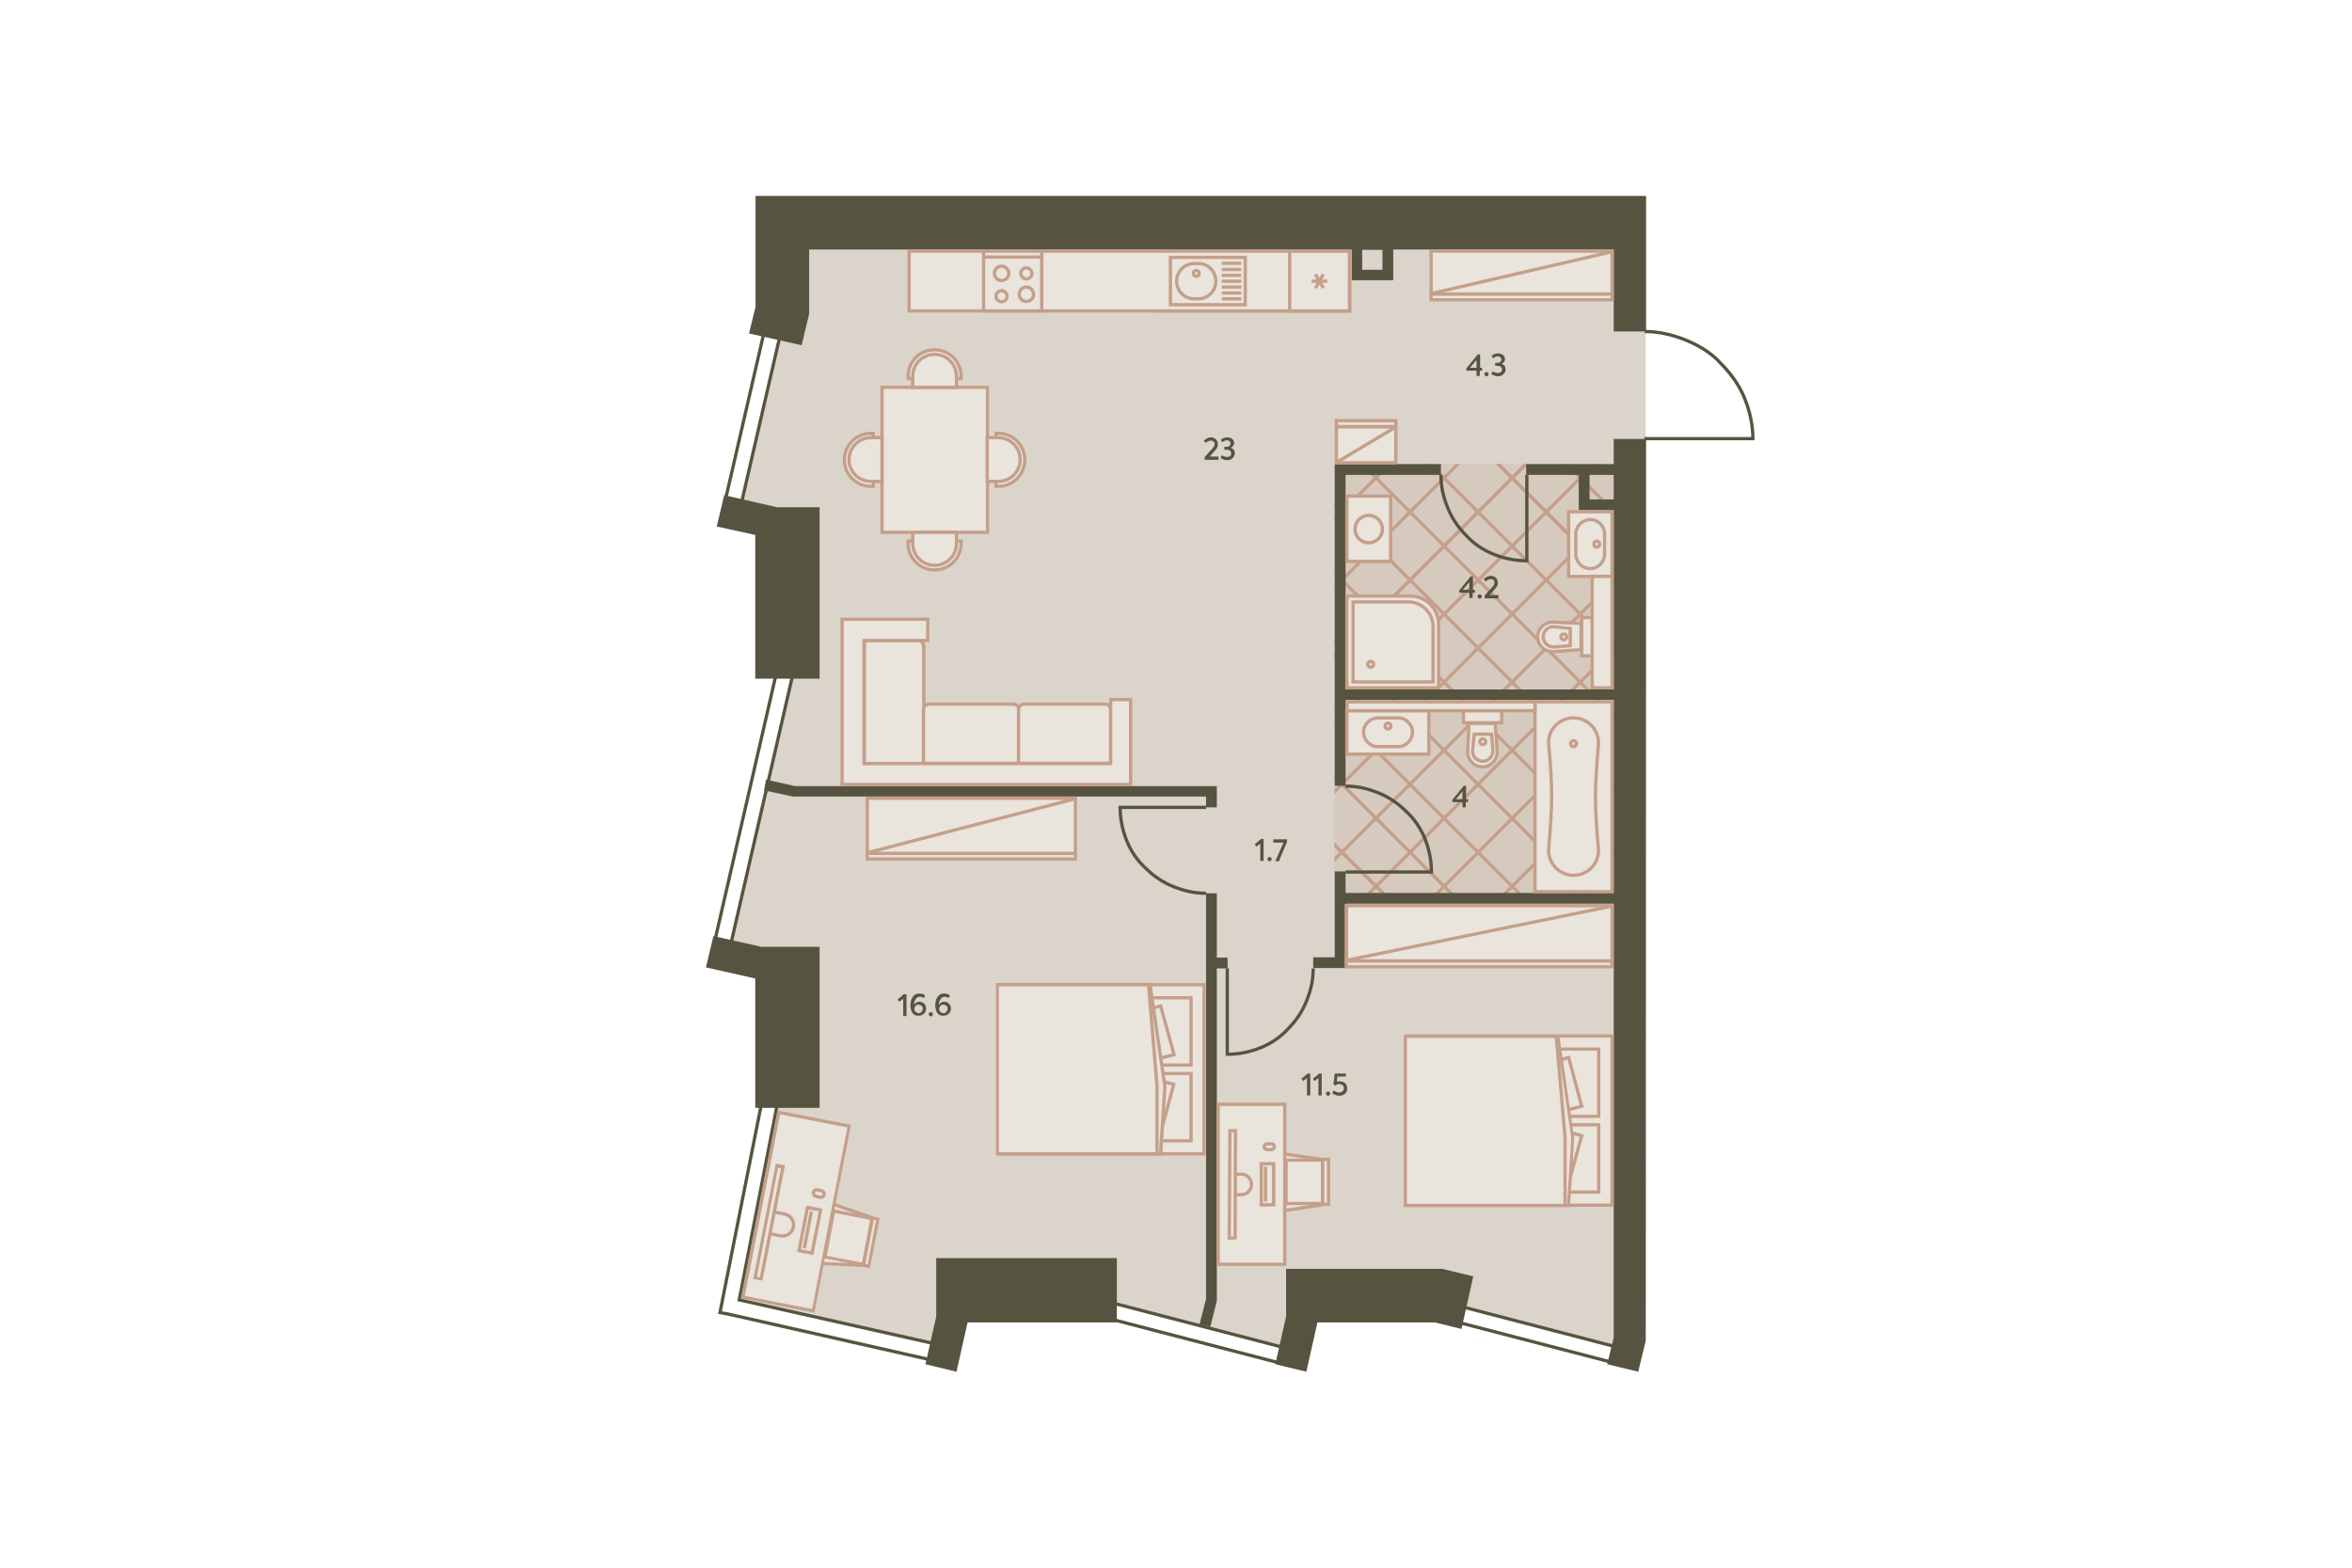 <?xml version="1.0" encoding="utf-8"?>
<!-- Generator: Adobe Illustrator 24.2.0, SVG Export Plug-In . SVG Version: 6.00 Build 0)  -->
<!DOCTYPE svg PUBLIC "-//W3C//DTD SVG 1.1//EN" "http://www.w3.org/Graphics/SVG/1.1/DTD/svg11.dtd">
<svg version="1.1" id="_x31__x5F_2" xmlns:x="http://ns.adobe.com/Extensibility/1.0/" xmlns:i="http://ns.adobe.com/AdobeIllustrator/10.0/" xmlns:graph="http://ns.adobe.com/Graphs/1.0/"
	 xmlns="http://www.w3.org/2000/svg" xmlns:xlink="http://www.w3.org/1999/xlink" x="0px" y="0px" viewBox="0 0 720 480"
	 style="enable-background:new 0 0 720 480;" xml:space="preserve">
<style type="text/css">
	.st0{fill:#DBD4CA;}
	.st1{clip-path:url(#SVGID_2_);}
	.st2{fill:none;stroke:#C49F8A;stroke-miterlimit:10;}
	.st3{opacity:0.3;clip-path:url(#SVGID_4_);}
	.st4{opacity:0.7;fill:#C49F8A;enable-background:new    ;}
	.st5{fill:none;stroke:#565440;}
	.st6{fill:none;stroke:#565440;stroke-width:1;stroke-miterlimit:4;}
	.st7{fill:#565440;}
	.st8{fill:#E9E4DC;}
	.st9{fill:#C49F8A;}
	.st10{fill:#E9E4DC;stroke:#C49F8A;}
	.st11{fill:#E9E4DC;stroke:#C49F8A;stroke-width:1;stroke-miterlimit:4;}
	.st12{fill:none;stroke:#C49F8A;}
	.st13{fill:#E9E4DC;stroke:#C49F8A;stroke-linejoin:round;}
	.st14{fill:#E9E4DC;stroke:#C49F8A;stroke-width:1;stroke-miterlimit:4;}
	.st15{opacity:0.76;}
	.st16{fill:#3F3F3F;fill-opacity:0;}
</style>
<polygon id="Floor_1_" class="st0" points="503.8,406.2 503.8,60 231.2,60 231.2,94.9 229.5,100.8 238.6,103.4 225.1,162.1 
	242.7,163.7 242.7,206.5 221.9,296.5 234.7,298.7 237.8,338.3 226.8,397.5 291.9,412.7 294.7,399.1 341.1,398.9 400.3,414 
	403,402.7 448.6,400.3 502.4,414 "/>
<g id="Wet_Floor_1_">
	<g>
		<g>
			<g>
				<defs>
					<rect id="SVGID_1_" x="408.5" y="142.1" width="87.5" height="133.4"/>
				</defs>
				<clipPath id="SVGID_2_">
					<use xlink:href="#SVGID_1_"  style="overflow:visible;"/>
				</clipPath>
				<g class="st1">
					<g>
						<line class="st2" x1="139.8" y1="156.8" x2="473.3" y2="-176.7"/>
						<line class="st2" x1="129.4" y1="146.3" x2="462.9" y2="-187.2"/>
						<line class="st2" x1="150.3" y1="167.2" x2="483.7" y2="-166.3"/>
						<line class="st2" x1="160.7" y1="177.6" x2="494.2" y2="-155.9"/>
						<line class="st2" x1="171.1" y1="188" x2="504.6" y2="-145.5"/>
						<line class="st2" x1="181.5" y1="198.4" x2="515" y2="-135"/>
						<line class="st2" x1="191.9" y1="208.9" x2="525.4" y2="-124.6"/>
						<line class="st2" x1="202.4" y1="219.3" x2="535.8" y2="-114.2"/>
						<line class="st2" x1="212.8" y1="229.7" x2="546.3" y2="-103.8"/>
						<line class="st2" x1="223.2" y1="240.1" x2="556.7" y2="-93.4"/>
						<line class="st2" x1="212.8" y1="229.7" x2="546.3" y2="-103.8"/>
						<line class="st2" x1="233.6" y1="250.5" x2="567.1" y2="-82.9"/>
						<line class="st2" x1="244.1" y1="261" x2="577.5" y2="-72.5"/>
						<line class="st2" x1="254.5" y1="271.4" x2="588" y2="-62.1"/>
						<line class="st2" x1="264.9" y1="281.8" x2="598.4" y2="-51.7"/>
						<line class="st2" x1="275.3" y1="292.2" x2="608.8" y2="-41.3"/>
						<line class="st2" x1="285.7" y1="302.7" x2="619.2" y2="-30.8"/>
						<line class="st2" x1="296.2" y1="313.1" x2="629.6" y2="-20.4"/>
						<line class="st2" x1="306.6" y1="323.5" x2="640.1" y2="-10"/>
						<line class="st2" x1="296.2" y1="313.1" x2="629.6" y2="-20.4"/>
						<line class="st2" x1="317" y1="333.9" x2="650.5" y2="0.4"/>
						<line class="st2" x1="327.4" y1="344.3" x2="660.9" y2="10.9"/>
						<line class="st2" x1="337.8" y1="354.8" x2="671.3" y2="21.3"/>
						<line class="st2" x1="348.3" y1="365.2" x2="681.7" y2="31.7"/>
						<line class="st2" x1="358.7" y1="375.6" x2="692.2" y2="42.1"/>
						<line class="st2" x1="369.1" y1="386" x2="702.6" y2="52.5"/>
						<line class="st2" x1="379.5" y1="396.4" x2="713" y2="63"/>
						<line class="st2" x1="389.9" y1="406.9" x2="723.4" y2="73.4"/>
						<line class="st2" x1="379.5" y1="396.4" x2="713" y2="63"/>
						<line class="st2" x1="400.4" y1="417.3" x2="733.9" y2="83.8"/>
						<line class="st2" x1="410.8" y1="427.7" x2="744.3" y2="94.2"/>
						<line class="st2" x1="421.2" y1="438.1" x2="754.7" y2="104.6"/>
						<line class="st2" x1="431.6" y1="448.6" x2="765.1" y2="115.1"/>
						<line class="st2" x1="442.1" y1="459" x2="775.5" y2="125.5"/>
						<line class="st2" x1="452.5" y1="469.4" x2="786" y2="135.9"/>
						<line class="st2" x1="462.9" y1="479.8" x2="796.4" y2="146.3"/>
					</g>
					<g>
						<line class="st2" x1="473.3" y1="469.4" x2="139.8" y2="135.9"/>
						<line class="st2" x1="462.9" y1="479.8" x2="129.4" y2="146.3"/>
						<line class="st2" x1="483.7" y1="459" x2="150.3" y2="125.5"/>
						<line class="st2" x1="494.2" y1="448.6" x2="160.7" y2="115.1"/>
						<line class="st2" x1="504.6" y1="438.1" x2="171.1" y2="104.6"/>
						<line class="st2" x1="515" y1="427.7" x2="181.5" y2="94.2"/>
						<line class="st2" x1="525.4" y1="417.3" x2="191.9" y2="83.8"/>
						<line class="st2" x1="535.8" y1="406.9" x2="202.4" y2="73.4"/>
						<line class="st2" x1="546.3" y1="396.4" x2="212.8" y2="63"/>
						<line class="st2" x1="556.7" y1="386" x2="223.2" y2="52.5"/>
						<line class="st2" x1="546.3" y1="396.4" x2="212.8" y2="63"/>
						<line class="st2" x1="567.1" y1="375.6" x2="233.6" y2="42.1"/>
						<line class="st2" x1="577.5" y1="365.2" x2="244.1" y2="31.7"/>
						<line class="st2" x1="588" y1="354.8" x2="254.5" y2="21.3"/>
						<line class="st2" x1="598.4" y1="344.3" x2="264.9" y2="10.9"/>
						<line class="st2" x1="608.8" y1="333.9" x2="275.3" y2="0.4"/>
						<line class="st2" x1="619.2" y1="323.5" x2="285.7" y2="-10"/>
						<line class="st2" x1="629.6" y1="313.1" x2="296.2" y2="-20.4"/>
						<line class="st2" x1="640.1" y1="302.7" x2="306.6" y2="-30.8"/>
						<line class="st2" x1="629.6" y1="313.1" x2="296.2" y2="-20.4"/>
						<line class="st2" x1="650.5" y1="292.2" x2="317" y2="-41.3"/>
						<line class="st2" x1="660.9" y1="281.8" x2="327.4" y2="-51.7"/>
						<line class="st2" x1="671.3" y1="271.4" x2="337.8" y2="-62.1"/>
						<line class="st2" x1="681.7" y1="261" x2="348.3" y2="-72.5"/>
						<line class="st2" x1="692.2" y1="250.5" x2="358.7" y2="-82.9"/>
						<line class="st2" x1="702.6" y1="240.1" x2="369.1" y2="-93.4"/>
						<line class="st2" x1="713" y1="229.7" x2="379.5" y2="-103.8"/>
						<line class="st2" x1="723.4" y1="219.3" x2="389.9" y2="-114.2"/>
						<line class="st2" x1="713" y1="229.7" x2="379.5" y2="-103.8"/>
						<line class="st2" x1="733.9" y1="208.9" x2="400.4" y2="-124.6"/>
						<line class="st2" x1="744.3" y1="198.4" x2="410.8" y2="-135"/>
						<line class="st2" x1="754.7" y1="188" x2="421.2" y2="-145.5"/>
						<line class="st2" x1="765.1" y1="177.6" x2="431.6" y2="-155.9"/>
						<line class="st2" x1="775.5" y1="167.2" x2="442.1" y2="-166.3"/>
						<line class="st2" x1="786" y1="156.8" x2="452.5" y2="-176.7"/>
						<line class="st2" x1="796.4" y1="146.3" x2="462.9" y2="-187.2"/>
					</g>
				</g>
			</g>
		</g>
	</g>
	<g>
		<g>
			<g>
				<defs>
					<rect id="SVGID_3_" x="408.5" y="142.1" width="87.5" height="133.4"/>
				</defs>
				<clipPath id="SVGID_4_">
					<use xlink:href="#SVGID_3_"  style="overflow:visible;"/>
				</clipPath>
				<g class="st3">
					<rect x="301.8" y="-25.2" class="st4" width="322.2" height="322.2"/>
				</g>
			</g>
		</g>
	</g>
</g>
<g id="Windows_1_">
	<path class="st5" d="M238.8,102.7l-11.8,51.2l-4.9-1l11.8-51.2L238.8,102.7z"/>
	<path class="st5" d="M242.7,206.5l-19.1,83.1l-4.9-1l19.1-83.1L242.7,206.5z"/>
	<polygon class="st5" points="285.1,416.4 286.4,411.5 226.3,398 241.7,318.8 237.1,317.8 220.4,401.9 222.7,402.3 	"/>
	
		<rect x="364.1" y="378.5" transform="matrix(0.252 -0.968 0.968 0.252 -120.574 660.293)" class="st6" width="4.9" height="59.1"/>
	
		<rect x="469.1" y="381.8" transform="matrix(0.252 -0.968 0.968 0.252 -42.658 762.416)" class="st6" width="4.9" height="53.9"/>
</g>
<path id="Doors_1_" class="st5" d="M369.2,273.5c-3.6,0-6.6-0.7-9.9-2c-3.3-1.3-6.2-3.3-8.5-5.6c-2.6-2.3-4.6-5.3-5.9-8.5
	c-1.3-3.3-2-6.6-2-10.2h26.3 M411.9,240.7c3.6,0,6.6,0.7,9.9,2c3.3,1.3,6.2,3.3,8.5,5.6c2.6,2.3,4.6,5.3,5.9,8.5
	c1.3,3.3,2,6.6,2,10.2h-26.3 M441.1,145.4c0,3.6,0.7,6.6,2,9.9c1.3,3.3,3.3,6.2,5.6,8.5c2.3,2.6,5.3,4.6,8.5,5.9
	c3.3,1.3,6.6,2,10.2,2v-26.3 M402,296.5c0,3.6-0.7,6.6-2,9.9c-1.3,3.3-3.3,6.2-5.6,8.5c-2.3,2.6-5.3,4.6-8.5,5.9
	c-3.3,1.3-6.6,2-10.2,2v-26.3 M503.5,101.5c4.3,0,8.5,1,12.5,2.6c3.9,1.6,7.9,3.9,10.8,7.2c3,3,5.6,6.6,7.2,10.5
	c1.6,3.9,2.6,8.2,2.6,12.5h-33.2"/>
<g id="Walls">
	<path class="st7" d="M247.7,96.1V76.4l166.1,0v9.4h12.7v-9.4H494v25.1h9.9V60l-272.6,0v33.9l-2,8.2l16.1,3.6L247.7,96.1z
		 M423.2,82.6H417v-6.1h6.2V82.6z"/>
	<polygon class="st7" points="231.2,207.8 250.9,207.8 250.9,155.3 237.8,155.3 221.7,151.6 219.4,161.2 231.2,163.8 	"/>
	<polygon class="st7" points="233.1,289.9 218.4,286.6 216.1,296.2 231.2,299.6 231.2,339.2 250.9,339.2 250.9,289.9 	"/>
	<polygon class="st7" points="286.6,385.2 286.6,403.1 283.3,417.7 292.8,420 296.2,404.9 341.9,404.9 341.9,385.2 	"/>
	<polygon class="st7" points="441.5,388.5 393.7,388.5 393.7,403.1 390.4,417.7 399.9,420 403.3,404.9 439.2,404.9 447.4,406.9 
		451,390.8 441.5,388.5 	"/>
	<polygon class="st7" points="372.5,247.2 372.5,240.7 243.4,240.7 234.5,238.7 233.9,242 242.7,243.9 369.2,243.9 369.2,247.2 	"/>
	<path class="st7" d="M503.9,134.4H494v7.7h-26.8v3.3h16.1v10.8H494v54.9l-82.1,0v-65.7h29.2v-3.3l-32.5,0v98.5h3.3v-26.3H494
		l0,59.1h-82.1v-6.6h-3.3v26.3H402v3.3h9.9l0-19.7H494v132.8l-2,8.2l9.5,2.3l2.3-9.5L503.9,134.4z M486.6,152.9v-7.5h7.4v7.5H486.6z
		"/>
	<polygon class="st7" points="372.5,273.5 369.2,273.5 369.2,397.7 367.2,405.5 370.5,406.2 372.5,398.3 372.5,296.5 375.8,296.5 
		375.8,293.2 372.5,293.2 	"/>
</g>
<g id="Furniture">
	<g>
		<g>
			<rect x="430.9" y="317.2" class="st8" width="62.6" height="51.8"/>
			<path class="st9" d="M493,317.7v50.8h-61.6l0-50.8L493,317.7 M494,316.7l-63.6,0l0,52.8H494V316.7L494,316.7z"/>
		</g>
		<rect x="473.7" y="321.2" class="st10" width="15.7" height="20.6"/>
		<rect x="473.7" y="344.4" class="st10" width="15.7" height="20.6"/>
		<polygon class="st11" points="480.2,323.8 484.2,338.7 469,342.7 464.9,327.8 		"/>
		<polygon class="st11" points="469,343.7 484.2,347.7 480.1,362.6 464.9,358.6 		"/>
		<g>
			<polygon class="st8" points="430.2,369 430.2,317.3 476.9,317.3 481.5,348.4 480.2,369 			"/>
			<path class="st9" d="M476.5,317.8l4.5,30.7l-1.3,20.1h-0.1l-48.9,0v-50.8H476.5 M477.3,316.8H477h-47.3v52.8l49.9,0h1l1.3-21.1
				L477.3,316.8L477.3,316.8z"/>
		</g>
		<polyline class="st12" points="479.1,368.8 479.1,348.2 476.4,317.3 		"/>
	</g>
	<g>
		<g>
			<rect x="306" y="301.5" class="st8" width="62.6" height="51.8"/>
			<path class="st9" d="M368.1,302v50.8h-61.6l0-50.8H368.1 M369.1,301h-63.6l0,52.8h63.6V301L369.1,301z"/>
		</g>
		<rect x="348.9" y="305.5" class="st10" width="15.7" height="20.6"/>
		<rect x="348.9" y="328.7" class="st10" width="15.7" height="20.6"/>
		<polygon class="st11" points="355.3,308 359.4,322.9 344.2,326.9 340.1,312 		"/>
		<polygon class="st11" points="344.1,328 359.3,332 355.3,346.9 340.1,342.9 		"/>
		<g>
			<polygon class="st8" points="305.4,353.3 305.4,301.5 352,301.5 356.7,332.7 355.3,353.3 			"/>
			<path class="st9" d="M351.6,302l4.5,30.7l-1.3,20.1h-0.1l-48.9,0V302H351.6 M352.5,301h-0.3h-47.3v52.8l49.9,0h1l1.3-21.1
				L352.5,301L352.5,301z"/>
		</g>
		<polyline class="st12" points="354.2,353.1 354.2,332.5 351.6,301.6 		"/>
	</g>
	<g>
		<g>
			<rect x="412.1" y="294.2" class="st8" width="81.3" height="1.8"/>
			<path class="st9" d="M412.6,294.7l80.3,0v0.8l-80.3,0V294.7 M411.6,293.7v2.8l82.3,0v-2.8L411.6,293.7L411.6,293.7z"/>
		</g>
		<g>
			<rect x="412.1" y="277.3" class="st8" width="81.3" height="16.9"/>
			<path class="st9" d="M412.6,277.8H493l0,15.9h-80.3V277.8 M411.6,276.8v17.9H494l0-17.9H411.6L411.6,276.8z"/>
		</g>
		<path class="st10" d="M493.6,277.4l-81.8,16.7"/>
	</g>
	<g>
		<g>
			<rect x="265.5" y="261.2" class="st8" width="63.7" height="1.8"/>
			<path class="st9" d="M266,261.7l62.7,0v0.8l-62.7,0V261.7 M265,260.7v2.8l64.7,0v-2.8L265,260.7L265,260.7z"/>
		</g>
		<g>
			<rect x="265.5" y="244.4" class="st8" width="63.7" height="16.9"/>
			<path class="st9" d="M266,244.9l62.7,0v15.9H266L266,244.9 M265,243.9l0,17.9h64.7v-17.9L265,243.9L265,243.9z"/>
		</g>
		<path class="st10" d="M329.4,244.5l-64.3,16.7"/>
	</g>
	<g>
		<g>
			<rect x="409.1" y="128.8" class="st8" width="18.2" height="1.8"/>
			<path class="st9" d="M426.8,129.3v0.8l-17.2,0v-0.8H426.8 M427.8,128.3h-19.2v2.8l19.2,0V128.3L427.8,128.3z"/>
		</g>
		<g>
			<rect x="409.1" y="130.7" class="st8" width="18.2" height="11"/>
			<path class="st9" d="M426.8,131.2v10h-17.2l0-10H426.8 M427.8,130.2h-19.2l0,12h19.2V130.2L427.8,130.2z"/>
		</g>
		<path class="st10" d="M409.1,141.6l18.1-10.8"/>
	</g>
	<g>
		<g>
			<rect x="438.1" y="90" class="st8" width="55.4" height="1.8"/>
			<path class="st9" d="M438.6,90.5l54.4,0v0.8h-54.4V90.5 M437.6,89.5v2.8H494v-2.8L437.6,89.5L437.6,89.5z"/>
		</g>
		<g>
			<rect x="438.1" y="76.9" class="st8" width="55.4" height="13.1"/>
			<path class="st9" d="M493,77.4v12.1l-54.4,0l0-12.1H493 M494,76.4h-56.4l0,14.1l56.4,0V76.4L494,76.4z"/>
		</g>
		<path class="st10" d="M493.4,77.1L438,89.9"/>
	</g>
	<g>
		<g>
			<rect x="469.9" y="214.9" class="st8" width="23.6" height="58.1"/>
			<path class="st9" d="M470.4,272.5l22.6,0l0-57.1l-22.6,0L470.4,272.5 M469.4,273.5l0-59.1l24.6,0l0,59.1L469.4,273.5L469.4,273.5
				z"/>
		</g>
		<g>
			<g>
				<path class="st13" d="M481.7,219.8c4.5,0,8,3.9,7.6,8.3c-0.4,4.9-0.9,11.1-0.9,15.8c0,4.6,0.4,10.8,0.9,15.8
					c0.4,4.5-3.1,8.3-7.6,8.3s-8-3.9-7.6-8.3c0.4-4.9,0.9-11.1,0.9-15.8c0-4.6-0.4-10.8-0.9-15.8
					C473.6,223.7,477.2,219.8,481.7,219.8z"/>
				<ellipse class="st13" cx="481.7" cy="227.7" rx="0.9" ry="0.9"/>
			</g>
		</g>
	</g>
	<g>
		<g>
			<rect x="412.4" y="151.9" class="st8" width="13.4" height="20"/>
			<path class="st9" d="M425.2,152.4v19h-12.4v-19L425.2,152.4 M426.2,151.4l-14.4,0v21h14.4V151.4L426.2,151.4z"/>
		</g>
		<g>
			<path class="st8" d="M419,166.1c-2.3,0-4.2-1.9-4.2-4.2s1.9-4.2,4.2-4.2s4.2,1.9,4.2,4.2S421.4,166.1,419,166.1z"/>
			<path class="st9" d="M419,158.3c2,0,3.7,1.7,3.7,3.7c0,2-1.7,3.7-3.7,3.7c-2,0-3.7-1.7-3.7-3.7C415.4,159.9,417,158.3,419,158.3
				 M419,157.3c-2.6,0-4.7,2.1-4.7,4.7c0,2.6,2.1,4.7,4.7,4.7c2.6,0,4.7-2.1,4.7-4.7C423.7,159.4,421.6,157.3,419,157.3L419,157.3z"
				/>
		</g>
	</g>
	<g>
		<path class="st10" d="M270,163v-44.4h32.3V163H270z"/>
		<path class="st10" d="M278,115.9v-0.7c0-4.5,3.6-8.1,8.1-8.1c4.5,0,8.1,3.6,8.1,8.1v0.7H278z"/>
		<path class="st10" d="M279.4,118.6v-3.4c0-3.7,3-6.7,6.7-6.7c3.7,0,6.7,3,6.7,6.7v3.4H279.4z"/>
		<path class="st10" d="M278,165.7v0.7c0,4.5,3.6,8.1,8.1,8.1c4.5,0,8.1-3.6,8.1-8.1v-0.7H278z"/>
		<path class="st10" d="M279.4,163v3.4c0,3.7,3,6.7,6.7,6.7c3.7,0,6.7-3,6.7-6.7V163H279.4z"/>
		<path class="st10" d="M267.3,132.7h-0.7c-4.5,0-8.1,3.6-8.1,8.1c0,4.5,3.6,8.1,8.1,8.1h0.7V132.7z"/>
		<path class="st10" d="M270,134h-3.4c-3.7,0-6.7,3-6.7,6.7c0,3.7,3,6.7,6.7,6.7h3.4V134z"/>
		<path class="st10" d="M304.9,132.7h0.7c4.5,0,8.1,3.6,8.1,8.1c0,4.5-3.6,8.1-8.1,8.1h-0.7V132.7z"/>
		<path class="st10" d="M302.2,134h3.4c3.7,0,6.7,3,6.7,6.7c0,3.7-3,6.7-6.7,6.7h-3.4V134z"/>
	</g>
	<g>
		<path class="st10" d="M266.8,372.8l-2.9,14.6l-13.6-0.6l3.6-18.5L266.8,372.8z"/>
		<g>
			
				<rect x="214.9" y="360" transform="matrix(0.191 -0.982 0.982 0.191 -166.995 539.285)" class="st8" width="57.6" height="21.9"/>
			<path class="st9" d="M238.8,341.2l20.6,4l-10.8,55.6l-20.6-4L238.8,341.2 M238,340l-11.2,57.5l22.5,4.4l11.2-57.5L238,340
				L238,340z"/>
		</g>
		<path class="st12" d="M248.4,370.9l-2.2,11.3 M251.2,370.5l-2.6,13.2l-4-0.8l2.6-13.2L251.2,370.5z"/>
		<path class="st14" d="M252.3,365.8L252.3,365.8c-0.1,0.5-0.6,0.9-1.2,0.8l-1.3-0.3c-0.5-0.1-0.9-0.6-0.8-1.2l0,0
			c0.1-0.5,0.6-0.9,1.2-0.8l1.3,0.3C252.1,364.7,252.4,365.3,252.3,365.8z"/>
		<path class="st10" d="M240.2,371.7c1.8,0.4,3,2.1,2.7,4c-0.4,1.8-2.1,3-4,2.7l-3.3-0.7l1.3-6.6L240.2,371.7z"/>
		<g>
			
				<rect x="217.9" y="373.3" transform="matrix(0.191 -0.982 0.982 0.191 -176.89 533.856)" class="st8" width="35" height="1.9"/>
			<path class="st9" d="M238.2,357.5l0.9,0.2l-6.5,33.4l-0.9-0.2L238.2,357.5 M237.5,356.3l-6.9,35.3l2.8,0.5l6.9-35.3L237.5,356.3
				L237.5,356.3z"/>
		</g>
		<g>
			
				<rect x="252.6" y="373" transform="matrix(0.191 -0.982 0.982 0.191 -161.848 561.604)" class="st8" width="14.3" height="12"/>
			<path class="st9" d="M255.6,371.4l10.8,2.1l-2.5,13.1l-10.8-2.1L255.6,371.4 M254.8,370.2l-2.9,15l12.8,2.5l2.9-15L254.8,370.2
				L254.8,370.2z"/>
		</g>
		<g>
			
				<rect x="259.2" y="379.5" transform="matrix(0.191 -0.982 0.982 0.191 -157.695 569.354)" class="st8" width="14.7" height="1.7"/>
			<path class="st9" d="M267.5,373.5l0.7,0.1l-2.6,13.5l-0.7-0.1L267.5,373.5 M266.7,372.4l-3,15.4l2.6,0.5l3-15.4L266.7,372.4
				L266.7,372.4z"/>
		</g>
	</g>
	<g id="Sink_2">
		<g id="Rectangle_16_x5F_11">
			<rect x="412.3" y="217.6" class="st8" width="25.1" height="13.3"/>
			<path class="st9" d="M436.9,218.1v12.3l-24.1,0v-12.3L436.9,218.1 M437.9,217.1l-26.1,0v14.3l26.1,0V217.1L437.9,217.1z"/>
		</g>
		<path id="Rectangle_19_x5F_5" class="st10" d="M417.4,224.2L417.4,224.2c0,2.4,2,4.4,4.4,4.4h6.2c2.4,0,4.4-2,4.4-4.4l0,0
			c0-2.4-2-4.4-4.4-4.4h-6.2C419.3,219.9,417.4,221.8,417.4,224.2z"/>
		<circle id="Ellipse_7_x5F_2" class="st10" cx="424.9" cy="222.3" r="0.9"/>
	</g>
	<g id="Sink_2_2_">
		<g id="Rectangle_16_x5F_11_2_">
			<rect x="480.2" y="156.7" class="st8" width="13.3" height="19.8"/>
			<path class="st9" d="M493,157.2V176h-12.3v-18.8H493 M494,156.2h-14.3V177H494V156.2L494,156.2z"/>
		</g>
		<path id="Rectangle_19_x5F_5_2_" class="st10" d="M486.8,159.1L486.8,159.1c-2.4,0-4.4,2-4.4,4.4l0,6.2c0,2.4,2,4.4,4.4,4.4l0,0
			c2.4,0,4.4-2,4.4-4.4l0-6.2C491.2,161,489.2,159.1,486.8,159.1z"/>
		<circle id="Ellipse_7_x5F_2_2_" class="st10" cx="488.8" cy="166.6" r="0.9"/>
	</g>
	<g id="Toilet_2_">
		<g id="Rectangle_21_2_">
			<rect x="448" y="217.6" class="st8" width="11.7" height="3.7"/>
			<path class="st9" d="M459.2,218.1v2.7l-10.7,0v-2.7L459.2,218.1 M460.2,217.1l-12.7,0v4.7l12.7,0V217.1L460.2,217.1z"/>
		</g>
		<path id="Rectangle_19_x5F_2_2_" class="st10" d="M449.3,229.9c-0.2,2.6,1.9,4.9,4.5,4.9l0,0c2.6,0,4.7-2.2,4.5-4.9l-0.6-8.4l-8,0
			L449.3,229.9z"/>
		<path id="Rectangle_18_x5F_13_2_" class="st10" d="M450.8,229.7c-0.2,1.8,1.3,3.4,3.1,3.4l0,0c1.8,0,3.2-1.6,3.1-3.4l-0.4-4.9
			l-5.3,0L450.8,229.7z"/>
		<ellipse id="Ellipse_6_x5F_2_2_" class="st10" cx="453.9" cy="227.1" rx="0.9" ry="0.9"/>
	</g>
	<g id="Toilet_3_">
		<g id="Rectangle_21_3_">
			<rect x="484.2" y="189.1" class="st8" width="3.7" height="11.7"/>
			<path class="st9" d="M487.4,189.6l0,10.7h-2.7l0-10.7H487.4 M488.4,188.6h-4.7l0,12.7h4.7L488.4,188.6L488.4,188.6z"/>
		</g>
		<path id="Rectangle_19_x5F_2_3_" class="st10" d="M475.6,190.5c-2.6-0.2-4.9,1.9-4.9,4.5l0,0c0,2.6,2.2,4.7,4.9,4.5l8.4-0.6v-8
			L475.6,190.5z"/>
		<path id="Rectangle_18_x5F_13_3_" class="st10" d="M475.8,191.9c-1.8-0.2-3.4,1.3-3.4,3.1l0,0c0,1.8,1.6,3.2,3.4,3.1l4.9-0.4
			l0-5.3L475.8,191.9z"/>
		<ellipse id="Ellipse_6_x5F_2_3_" class="st10" cx="478.7" cy="195" rx="0.9" ry="0.9"/>
	</g>
	<g>
		<path class="st10" d="M282.7,197.7c0-0.9-0.7-1.6-1.6-1.6h-16.5v37.7h18.2V197.7z"/>
		<path class="st10" d="M311.9,217.2c0-0.9-0.8-1.6-1.7-1.6h-25.8c-0.9,0-1.7,0.7-1.7,1.6v16.5h29.2V217.2z"/>
		<path class="st10" d="M340,217.2c0-0.9-0.7-1.6-1.7-1.6h-24.8c-0.9,0-1.7,0.7-1.7,1.6v16.5H340V217.2z"/>
		<path class="st10" d="M340,214.2h6.1v26h-88.3v-50.6H284v6.5h-19.5v37.7H340V214.2z"/>
	</g>
	<g id="Shower">
		<path id="Rectangle_22" class="st10" d="M412.3,182.5v28.1h28.1v-19.4c0-4.8-3.9-8.7-8.7-8.7H412.3z"/>
		<path id="Rectangle_22_1_" class="st10" d="M414.2,184.3v24.5h24.5v-16.9c0-4.2-3.4-7.6-7.6-7.6H414.2z"/>
		<ellipse id="Ellipse_6_x5F_4" class="st10" cx="419.6" cy="203.4" rx="0.9" ry="0.9"/>
	</g>
	<g>
		<path class="st10" d="M404.7,355l0,13.9l-12.6,1.9l0-17.6L404.7,355z"/>
		<g>
			<rect x="372.9" y="338.1" class="st8" width="20.4" height="49"/>
			<path class="st9" d="M392.8,338.6l0,48h-19.4v-48H392.8 M393.8,337.6h-21.4v50h21.4L393.8,337.6L393.8,337.6z"/>
		</g>
		<path class="st12" d="M387.4,357.2l0,10.7 M389.9,356.3l0,12.6l-3.8,0l0-12.6L389.9,356.3z"/>
		<path class="st14" d="M390.1,351.1L390.1,351.1c0,0.5-0.4,0.9-0.9,0.9l-1.3,0c-0.5,0-0.9-0.4-0.9-0.9l0,0c0-0.5,0.4-0.9,0.9-0.9
			l1.3,0C389.7,350.2,390.1,350.6,390.1,351.1z"/>
		<path class="st10" d="M380,359.5c1.7,0,3.1,1.4,3.1,3.2c0,1.7-1.4,3.1-3.2,3.1l-3.1,0l0-6.3L380,359.5z"/>
		<polygon class="st14" points="378.2,346.2 378.1,379 376.3,379.1 376.5,346.2 		"/>
		<g>
			<rect x="393.7" y="355.2" class="st8" width="11.2" height="13.3"/>
			<path class="st9" d="M404.4,355.7V368h-10.2v-12.3H404.4 M405.4,354.7h-12.2V369h12.2V354.7L405.4,354.7z"/>
		</g>
		<g>
			<rect x="404.9" y="355" class="st8" width="1.8" height="13.7"/>
			<path class="st9" d="M406.2,355.5v12.7h-0.8v-12.7H406.2 M407.2,354.5h-2.8v14.7h2.8V354.5L407.2,354.5z"/>
		</g>
	</g>
	<g>
		<rect x="487.4" y="176.5" class="st8" width="6.1" height="34.1"/>
		<path class="st9" d="M493,177v33.1h-5.1V177H493 M494,176h-7.1v35.1h7.1V176L494,176z"/>
	</g>
	<g id="Kitchen_1_">
		<g id="Rectangle_24_1_">
			<rect x="354.3" y="76.9" class="st8" width="58.9" height="18.3"/>
			<path class="st9" d="M412.7,77.4v17.3h-57.9V77.4H412.7 M413.7,76.4h-59.9v19.3h59.9V76.4L413.7,76.4z"/>
		</g>
		<g id="Rectangle_26_1_">
			<rect x="278.3" y="76.9" class="st8" width="134.7" height="18.3"/>
			<path class="st9" d="M412.6,77.4l0,17.3H278.8l0-17.3H412.6 M413.6,76.4H277.8l0,19.3h135.7L413.6,76.4L413.6,76.4z"/>
		</g>
		<g id="Rectangle_27_1_">
			<rect x="394.8" y="76.9" class="st8" width="18.3" height="18.3"/>
			<path class="st9" d="M412.6,77.4v17.3h-17.3V77.4H412.6 M413.6,76.4h-19.3v19.3h19.3V76.4L413.6,76.4z"/>
		</g>
		<g id="Sink_3_1_">
			<rect id="Rectangle_28_x5F_2_1_" x="358.3" y="78.8" class="st10" width="22.9" height="14.5"/>
			<path id="Rectangle_29_x5F_2_1_" class="st10" d="M372.2,86.1L372.2,86.1c0,3-2.4,5.4-5.4,5.4h-1.2c-3,0-5.4-2.4-5.4-5.4v0
				c0-3,2.4-5.4,5.4-5.4h1.2C369.8,80.6,372.2,83.1,372.2,86.1z"/>
			<ellipse id="Ellipse_7_x5F_3_1_" class="st10" cx="366.2" cy="83.7" rx="0.9" ry="0.9"/>
			<path id="Vector_2_1_" class="st12" d="M380,80.6l-6,0 M380,82.5l-6,0 M380,84.3h-6 M380,86.1h-6 M380,87.9l-6,0 M380,89.7h-6
				 M380,91.5h-6"/>
		</g>
		<g id="Stove_1_">
			<g id="Rectangle_25_1_">
				<rect x="301.1" y="76.9" class="st8" width="17.8" height="18.3"/>
				<path class="st9" d="M318.4,77.4l0,17.3h-16.8V77.4L318.4,77.4 M319.4,76.4l-18.8,0v19.3h18.8L319.4,76.4L319.4,76.4z"/>
			</g>
			<g id="Rectangle_28_x5F_3">
				<rect x="301.1" y="76.9" class="st8" width="17.8" height="1.8"/>
				<path class="st9" d="M318.4,77.4v0.8h-16.8v-0.8H318.4 M319.4,76.4h-18.8v2.8h18.8V76.4L319.4,76.4z"/>
			</g>
			<g id="Ellipse_7_x5F_4_1_">
				<path class="st8" d="M314.2,85.3c-0.9,0-1.7-0.7-1.7-1.7s0.7-1.7,1.7-1.7s1.7,0.7,1.7,1.7S315.1,85.3,314.2,85.3z"/>
				<path class="st9" d="M314.2,82.5c0.6,0,1.2,0.5,1.2,1.2s-0.5,1.2-1.2,1.2c-0.6,0-1.2-0.5-1.2-1.2S313.5,82.5,314.2,82.5
					 M314.2,81.5c-1.2,0-2.2,1-2.2,2.2c0,1.2,1,2.2,2.2,2.2c1.2,0,2.2-1,2.2-2.2C316.3,82.5,315.3,81.5,314.2,81.5L314.2,81.5z"/>
			</g>
			<g id="Ellipse_9_1_">
				<path class="st8" d="M314.2,92.3c-1.2,0-2.2-1-2.2-2.2s1-2.2,2.2-2.2s2.2,1,2.2,2.2S315.4,92.3,314.2,92.3z"/>
				<path class="st9" d="M314.2,88.4c0.9,0,1.7,0.8,1.7,1.7s-0.8,1.7-1.7,1.7s-1.7-0.8-1.7-1.7S313.2,88.4,314.2,88.4 M314.2,87.4
					c-1.5,0-2.7,1.2-2.7,2.7s1.2,2.7,2.7,2.7c1.5,0,2.7-1.2,2.7-2.7S315.6,87.4,314.2,87.4L314.2,87.4z"/>
			</g>
			<g id="Ellipse_10_1_">
				<path class="st8" d="M306.6,85.9c-1.2,0-2.2-1-2.2-2.2s1-2.2,2.2-2.2s2.2,1,2.2,2.2S307.8,85.9,306.6,85.9z"/>
				<path class="st9" d="M306.6,82c0.9,0,1.7,0.8,1.7,1.7s-0.8,1.7-1.7,1.7s-1.7-0.8-1.7-1.7S305.7,82,306.6,82 M306.6,81
					c-1.5,0-2.7,1.2-2.7,2.7c0,1.5,1.2,2.7,2.7,2.7s2.7-1.2,2.7-2.7S308.1,81,306.6,81L306.6,81z"/>
			</g>
			<g id="Ellipse_8_1_">
				<path class="st8" d="M306.6,92.3c-0.9,0-1.7-0.7-1.7-1.7s0.7-1.7,1.7-1.7s1.7,0.7,1.7,1.7S307.5,92.3,306.6,92.3z"/>
				<path class="st9" d="M306.6,89.5c0.6,0,1.2,0.5,1.2,1.2s-0.5,1.2-1.2,1.2c-0.6,0-1.2-0.5-1.2-1.2S306,89.5,306.6,89.5
					 M306.6,88.5c-1.2,0-2.2,1-2.2,2.2c0,1.2,1,2.2,2.2,2.2s2.2-1,2.2-2.2C308.8,89.5,307.8,88.5,306.6,88.5L306.6,88.5z"/>
			</g>
		</g>
		<path id="Vector_3_1_" class="st12" d="M406.3,86.1h-4.8 M405.1,88.2l-2.4-4.2 M405.1,84l-2.4,4.2"/>
	</g>
	<g>
		<rect x="412.4" y="214.9" class="st8" width="57.5" height="2.7"/>
		<path class="st9" d="M469.4,215.4v1.7h-56.5v-1.7H469.4 M470.4,214.4h-58.5v3.7h58.5V214.4L470.4,214.4z"/>
	</g>
</g>
<g id="Numbers_1_">
	<g>
		<path class="st7" d="M371.9,138l-1.6,1.8h2.7v1h-4.2v-0.9l2.1-2.3l0.5-0.6c0.1-0.1,0.2-0.3,0.3-0.5c0.1-0.2,0.1-0.4,0.1-0.6
			c0-0.3-0.1-0.5-0.3-0.7c-0.2-0.2-0.5-0.3-0.8-0.3c-0.5,0-1,0.2-1.6,0.7l-0.6-0.7c0.7-0.6,1.4-1,2.2-1c0.6,0,1.1,0.2,1.5,0.6
			c0.4,0.4,0.6,0.9,0.6,1.4C372.9,136.6,372.6,137.3,371.9,138z"/>
		<path class="st7" d="M375.7,140.9c-0.7,0-1.4-0.2-2.1-0.7l0.5-0.8c0.6,0.4,1.1,0.5,1.6,0.5c0.4,0,0.7-0.1,0.9-0.3
			c0.2-0.2,0.3-0.4,0.3-0.8c0-0.3-0.1-0.6-0.4-0.8c-0.2-0.2-0.5-0.3-0.9-0.3h-0.8v-0.9h0.8c0.3,0,0.6-0.1,0.8-0.3
			c0.2-0.2,0.3-0.4,0.3-0.7c0-0.3-0.1-0.5-0.3-0.7s-0.5-0.3-0.8-0.3c-0.4,0-0.9,0.2-1.4,0.6l-0.5-0.7c0.2-0.2,0.5-0.4,0.9-0.6
			c0.4-0.1,0.7-0.2,1.1-0.2c0.6,0,1.1,0.2,1.5,0.5s0.6,0.8,0.6,1.2c0,0.4-0.1,0.7-0.3,0.9c-0.2,0.3-0.5,0.5-0.8,0.6v0
			c0.4,0.1,0.7,0.3,1,0.6c0.2,0.3,0.3,0.6,0.3,1.1c0,0.6-0.2,1-0.6,1.4C377,140.7,376.4,140.9,375.7,140.9z"/>
	</g>
	<g>
		<path class="st7" d="M274.8,306l1.9-1.6h0.8v6.7h-1v-5.3l-1.2,0.9L274.8,306z"/>
		<path class="st7" d="M281.4,306.7c0.6,0,1.1,0.2,1.5,0.6c0.4,0.4,0.6,0.9,0.6,1.5c0,0.6-0.2,1.2-0.7,1.6c-0.4,0.4-1,0.6-1.7,0.6
			c-0.8,0-1.4-0.3-1.8-0.9c-0.4-0.6-0.6-1.4-0.6-2.3c0-0.6,0.1-1.2,0.3-1.8c0.2-0.5,0.5-1,0.9-1.3c0.4-0.4,1-0.5,1.6-0.5
			c0.7,0,1.3,0.2,1.7,0.6l-0.4,0.8c-0.4-0.3-0.8-0.4-1.2-0.4c-0.4,0-0.7,0.1-1,0.4c-0.5,0.5-0.8,1.2-0.8,2.1
			c0.1-0.3,0.4-0.5,0.7-0.7S281.1,306.7,281.4,306.7z M281.2,310.2c0.4,0,0.7-0.1,0.9-0.4c0.2-0.3,0.4-0.6,0.4-0.9
			c0-0.4-0.1-0.7-0.4-0.9c-0.2-0.2-0.5-0.4-0.9-0.4c-0.4,0-0.7,0.1-0.9,0.4c-0.2,0.2-0.4,0.6-0.4,0.9c0,0.4,0.1,0.7,0.4,0.9
			C280.6,310.1,280.9,310.2,281.2,310.2z"/>
		<path class="st7" d="M285,311.2c-0.2,0-0.3-0.1-0.5-0.2c-0.1-0.1-0.2-0.3-0.2-0.5c0-0.2,0.1-0.3,0.2-0.4c0.1-0.1,0.3-0.2,0.5-0.2
			c0.2,0,0.3,0.1,0.4,0.2c0.1,0.1,0.2,0.3,0.2,0.4c0,0.2-0.1,0.3-0.2,0.5C285.3,311.1,285.2,311.2,285,311.2z"/>
		<path class="st7" d="M289,306.7c0.6,0,1.1,0.2,1.5,0.6c0.4,0.4,0.6,0.9,0.6,1.5c0,0.6-0.2,1.2-0.7,1.6c-0.4,0.4-1,0.6-1.7,0.6
			c-0.8,0-1.4-0.3-1.8-0.9c-0.4-0.6-0.6-1.4-0.6-2.3c0-0.6,0.1-1.2,0.3-1.8c0.2-0.5,0.5-1,0.9-1.3c0.4-0.4,1-0.5,1.6-0.5
			c0.7,0,1.3,0.2,1.7,0.6l-0.4,0.8c-0.4-0.3-0.8-0.4-1.2-0.4c-0.4,0-0.7,0.1-1,0.4c-0.5,0.5-0.8,1.2-0.8,2.1
			c0.1-0.3,0.4-0.5,0.7-0.7S288.6,306.7,289,306.7z M288.8,310.2c0.4,0,0.7-0.1,0.9-0.4c0.2-0.3,0.4-0.6,0.4-0.9
			c0-0.4-0.1-0.7-0.4-0.9c-0.2-0.2-0.5-0.4-0.9-0.4c-0.4,0-0.7,0.1-0.9,0.4c-0.2,0.2-0.4,0.6-0.4,0.9c0,0.4,0.1,0.7,0.4,0.9
			C288.1,310.1,288.4,310.2,288.8,310.2z"/>
	</g>
	<g>
		<path class="st7" d="M450.8,180.6h0.7v0.9h-0.7v1.6h-1v-1.6h-3l-0.2-0.6l3.6-4.4h0.7V180.6z M449.8,178.2l-2,2.4h2V178.2z"/>
		<path class="st7" d="M453,183.3c-0.2,0-0.3-0.1-0.5-0.2c-0.1-0.1-0.2-0.3-0.2-0.5c0-0.2,0.1-0.3,0.2-0.4c0.1-0.1,0.3-0.2,0.5-0.2
			c0.2,0,0.3,0.1,0.4,0.2c0.1,0.1,0.2,0.3,0.2,0.4c0,0.2-0.1,0.3-0.2,0.5C453.3,183.2,453.2,183.3,453,183.3z"/>
		<path class="st7" d="M457.6,180.4l-1.6,1.8h2.7v1h-4.2v-0.9l2.1-2.3l0.5-0.6c0.1-0.1,0.2-0.3,0.3-0.5c0.1-0.2,0.1-0.4,0.1-0.6
			c0-0.3-0.1-0.5-0.3-0.7c-0.2-0.2-0.5-0.3-0.8-0.3c-0.5,0-1,0.2-1.6,0.7l-0.6-0.7c0.7-0.6,1.4-1,2.2-1c0.6,0,1.1,0.2,1.5,0.6
			c0.4,0.4,0.6,0.9,0.6,1.4C458.6,179,458.3,179.7,457.6,180.4z"/>
	</g>
	<g>
		<path class="st7" d="M384.1,258.5l1.9-1.6h0.8v6.7h-1v-5.3l-1.2,0.9L384.1,258.5z"/>
		<path class="st7" d="M388.7,263.7c-0.2,0-0.3-0.1-0.5-0.2c-0.1-0.1-0.2-0.3-0.2-0.5c0-0.2,0.1-0.3,0.2-0.4
			c0.1-0.1,0.3-0.2,0.5-0.2c0.2,0,0.3,0.1,0.4,0.2c0.1,0.1,0.2,0.3,0.2,0.4c0,0.2-0.1,0.3-0.2,0.5
			C389,263.7,388.9,263.7,388.7,263.7z"/>
		<path class="st7" d="M389.8,257.9v-0.9h4.2v0.7l-2.5,6h-1.1l2.5-5.7H389.8z"/>
	</g>
	<g>
		<path class="st7" d="M448.7,244.7h0.7v0.9h-0.7v1.6h-1v-1.6h-3l-0.2-0.6l3.6-4.4h0.7V244.7z M447.7,242.3l-2,2.4h2V242.3z"/>
	</g>
	<g>
		<path class="st7" d="M398.4,330.3l1.9-1.6h0.8v6.7h-1v-5.3l-1.2,0.9L398.4,330.3z"/>
		<path class="st7" d="M401.9,330.3l1.9-1.6h0.8v6.7h-1v-5.3l-1.2,0.9L401.9,330.3z"/>
		<path class="st7" d="M406.6,335.5c-0.2,0-0.3-0.1-0.5-0.2c-0.1-0.1-0.2-0.3-0.2-0.5c0-0.2,0.1-0.3,0.2-0.4
			c0.1-0.1,0.3-0.2,0.5-0.2c0.2,0,0.3,0.1,0.4,0.2c0.1,0.1,0.2,0.3,0.2,0.4c0,0.2-0.1,0.3-0.2,0.5
			C406.9,335.5,406.7,335.5,406.6,335.5z"/>
		<path class="st7" d="M410.2,331.1c0.6,0,1.2,0.2,1.6,0.6c0.4,0.4,0.6,0.9,0.6,1.6c0,0.7-0.2,1.2-0.7,1.6c-0.4,0.4-1,0.6-1.7,0.6
			c-0.8,0-1.5-0.3-2.2-0.8l0.5-0.8c0.6,0.4,1.1,0.6,1.7,0.6c0.4,0,0.7-0.1,1-0.4c0.3-0.2,0.4-0.5,0.4-0.9c0-0.4-0.1-0.7-0.4-0.9
			c-0.2-0.2-0.6-0.4-1-0.4c-0.5,0-0.9,0.2-1.2,0.5l-0.6-0.4l0.4-3.3h3.4v0.9h-2.6l-0.2,1.6C409.5,331.1,409.9,331.1,410.2,331.1z"/>
	</g>
	<g>
		<path class="st7" d="M453,112.6h0.7v0.9H453v1.6h-1v-1.6h-3l-0.2-0.6l3.6-4.4h0.7V112.6z M452,110.2l-2,2.4h2V110.2z"/>
		<path class="st7" d="M455.1,115.2c-0.2,0-0.3-0.1-0.5-0.2s-0.2-0.3-0.2-0.5c0-0.2,0.1-0.3,0.2-0.4s0.3-0.2,0.5-0.2
			c0.2,0,0.3,0.1,0.4,0.2s0.2,0.3,0.2,0.4c0,0.2-0.1,0.3-0.2,0.5S455.3,115.2,455.1,115.2z"/>
		<path class="st7" d="M458.6,115.2c-0.7,0-1.4-0.2-2.1-0.7l0.5-0.8c0.6,0.4,1.1,0.5,1.6,0.5c0.4,0,0.7-0.1,0.9-0.3
			c0.2-0.2,0.3-0.4,0.3-0.8c0-0.3-0.1-0.6-0.4-0.8c-0.2-0.2-0.5-0.3-0.9-0.3h-0.8v-0.9h0.8c0.3,0,0.6-0.1,0.8-0.3
			c0.2-0.2,0.3-0.4,0.3-0.7c0-0.3-0.1-0.5-0.3-0.7s-0.5-0.3-0.8-0.3c-0.4,0-0.9,0.2-1.4,0.6l-0.5-0.7c0.2-0.2,0.5-0.4,0.9-0.6
			c0.4-0.1,0.7-0.2,1.1-0.2c0.6,0,1.1,0.2,1.5,0.5s0.6,0.8,0.6,1.2c0,0.4-0.1,0.7-0.3,0.9c-0.2,0.3-0.5,0.5-0.8,0.6v0
			c0.4,0.1,0.7,0.3,1,0.6c0.2,0.3,0.3,0.6,0.3,1.1c0,0.6-0.2,1-0.6,1.4C459.9,115,459.3,115.2,458.6,115.2z"/>
	</g>
</g>
<g id="street_anchors" class="st15">
	<rect id="street_x5F_anchor_x5F_02" x="355" y="450" class="st16" width="10" height="10"/>
	<rect id="street_x5F_anchor_x5F_01_1_" x="176.1" y="235" class="st16" width="10" height="10"/>
</g>
</svg>
